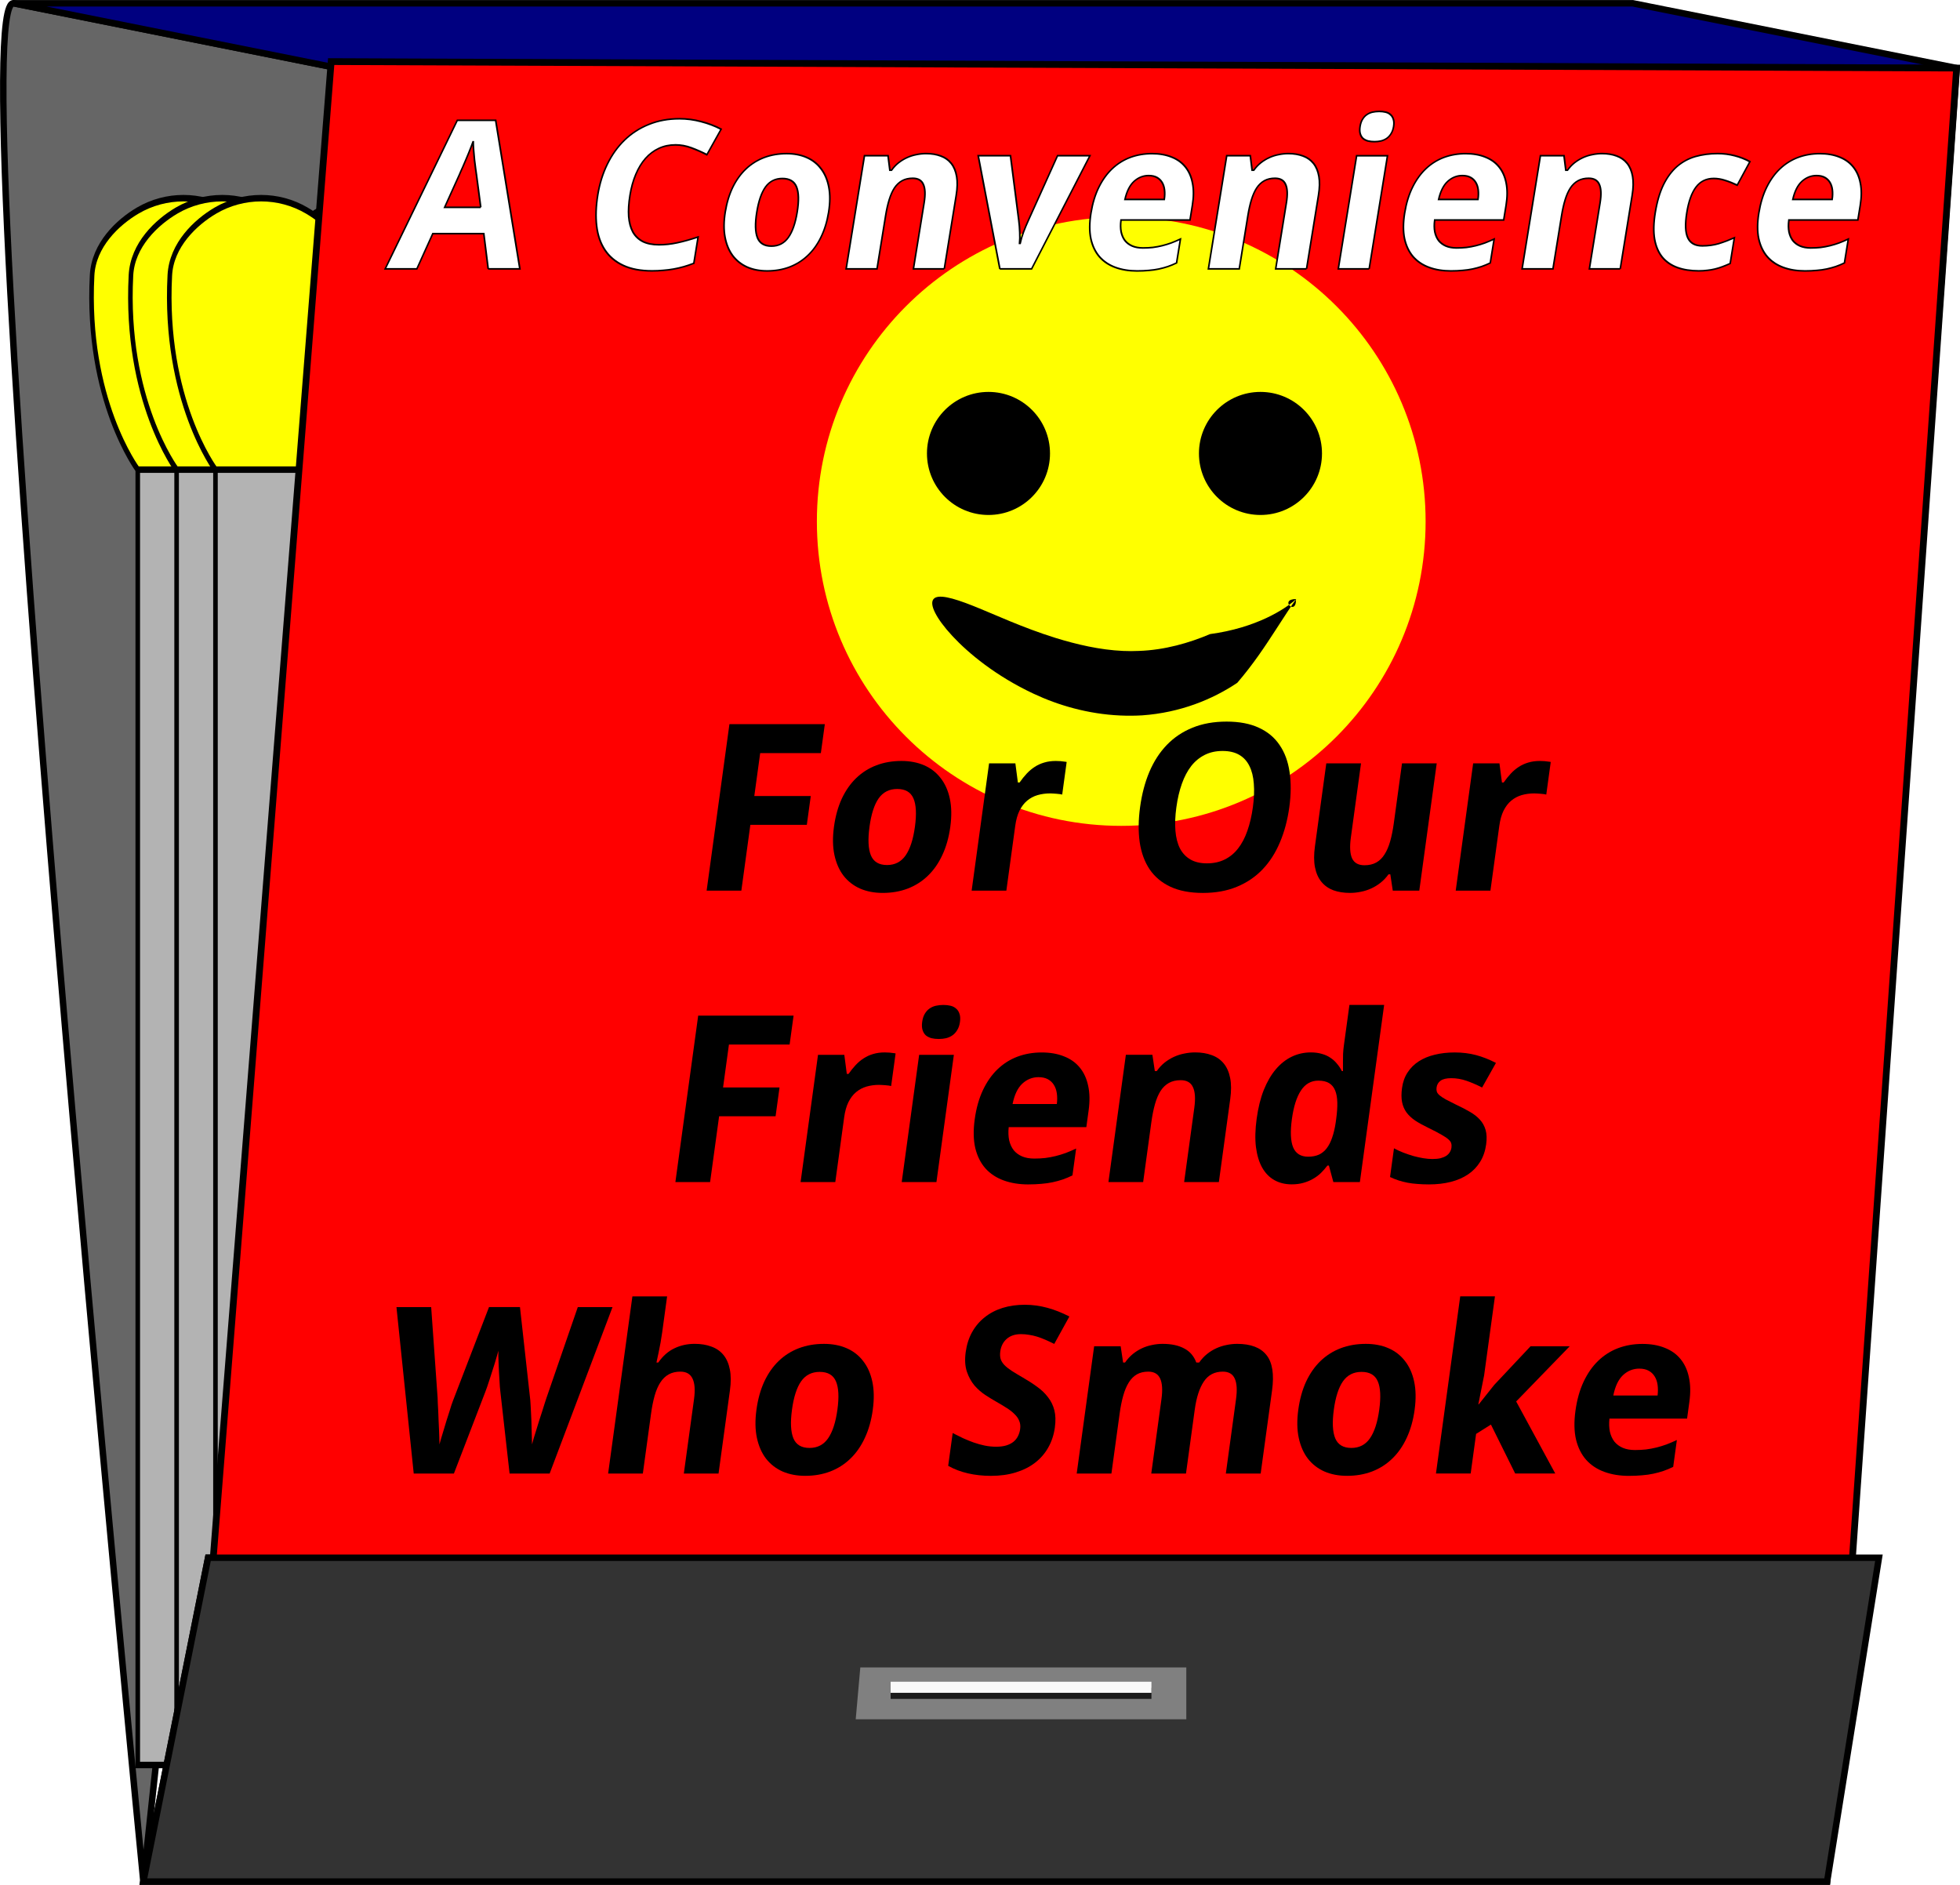 <?xml version="1.0" encoding="UTF-8"?>
<svg version="1.1" viewBox="0 0 302.66 291.01" xmlns="http://www.w3.org/2000/svg">
<defs>
<filter id="b" x="-.053" y="-.48" width="1.107" height="1.96" color-interpolation-filters="sRGB">
<feGaussianBlur stdDeviation="1.6"/>
</filter>
<filter id="a" color-interpolation-filters="sRGB">
<feGaussianBlur stdDeviation="1.007"/>
</filter>
</defs>
<g transform="translate(-297.86 -321.85)">
<path d="m300 322.36 50 10-30 280s-28.677-291.74-20-290z" fill="#666" stroke="#000" stroke-width="1px"/>
<g transform="translate(132,-8)" stroke="#000" stroke-width="1px">
<g transform="translate(28)">
<g transform="matrix(.705 0 0 1 53.182 0)">
<path d="m190 372.36v230h20v-230z" fill="#b3b3b3"/>
<path d="m190 402.36s-11.422-10.741-10-30c0.347-4.701 5.645-8.196 10-10 6.159-2.551 13.841-2.551 20 0 4.355 1.804 9.685 5.296 10 10 1.422 21.259-10 30-10 30z" fill="#ff0"/>
</g>
<g transform="matrix(.705 0 0 1 59.182 0)">
<path d="m190 372.36v230h20v-230z" fill="#b3b3b3"/>
<path d="m190 402.36s-11.422-10.741-10-30c0.347-4.701 5.645-8.196 10-10 6.159-2.551 13.841-2.551 20 0 4.355 1.804 9.685 5.296 10 10 1.422 21.259-10 30-10 30z" fill="#ff0"/>
</g>
<g transform="matrix(.705 0 0 1 65.182 0)">
<path d="m190 372.36v230h20v-230z" fill="#b3b3b3"/>
<path d="m190 402.36s-11.422-10.741-10-30c0.347-4.701 5.645-8.196 10-10 6.159-2.551 13.841-2.551 20 0 4.355 1.804 9.685 5.296 10 10 1.422 21.259-10 30-10 30z" fill="#ff0"/>
</g>
</g>
<g transform="matrix(.705 0 0 1 53.182 0)">
<path d="m190 372.36v230h20v-230z" fill="#b3b3b3"/>
<path d="m190 402.36s-11.422-10.741-10-30c0.347-4.701 5.645-8.196 10-10 6.159-2.551 13.841-2.551 20 0 4.355 1.804 9.685 5.296 10 10 1.422 21.259-10 30-10 30z" fill="#ff0"/>
</g>
<g transform="matrix(.705 0 0 1 59.182 0)">
<path d="m190 372.36v230h20v-230z" fill="#b3b3b3"/>
<path d="m190 402.36s-11.422-10.741-10-30c0.347-4.701 5.645-8.196 10-10 6.159-2.551 13.841-2.551 20 0 4.355 1.804 9.685 5.296 10 10 1.422 21.259-10 30-10 30z" fill="#ff0"/>
</g>
<g transform="matrix(.705 0 0 1 65.182 0)">
<path d="m190 372.36v230h20v-230z" fill="#b3b3b3"/>
<path d="m190 402.36s-11.422-10.741-10-30c0.347-4.701 5.645-8.196 10-10 6.159-2.551 13.841-2.551 20 0 4.355 1.804 9.685 5.296 10 10 1.422 21.259-10 30-10 30z" fill="#ff0"/>
</g>
</g>
<path d="m300 322.36h250l50 10h-250z" fill="#000080" stroke="#000" stroke-width="1px"/>
<path d="m600 332.36-20 280h-260l10-50h250z" fill="none" stroke="#000" stroke-width="1px"/>
<g transform="translate(-12)" stroke="#000" stroke-width="1px">
<g transform="translate(184,-8)">
<g transform="translate(28)">
<g transform="matrix(.705 0 0 1 53.182 0)">
<path d="m190 372.36v230h20v-230z" fill="#b3b3b3"/>
<path d="m190 402.36s-11.422-10.741-10-30c0.347-4.701 5.645-8.196 10-10 6.159-2.551 13.841-2.551 20 0 4.355 1.804 9.685 5.296 10 10 1.422 21.259-10 30-10 30z" fill="#ff0"/>
</g>
<g transform="matrix(.705 0 0 1 59.182 0)">
<path d="m190 372.36v230h20v-230z" fill="#b3b3b3"/>
<path d="m190 402.36s-11.422-10.741-10-30c0.347-4.701 5.645-8.196 10-10 6.159-2.551 13.841-2.551 20 0 4.355 1.804 9.685 5.296 10 10 1.422 21.259-10 30-10 30z" fill="#ff0"/>
</g>
<g transform="matrix(.705 0 0 1 65.182 0)">
<path d="m190 372.36v230h20v-230z" fill="#b3b3b3"/>
<path d="m190 402.36s-11.422-10.741-10-30c0.347-4.701 5.645-8.196 10-10 6.159-2.551 13.841-2.551 20 0 4.355 1.804 9.685 5.296 10 10 1.422 21.259-10 30-10 30z" fill="#ff0"/>
</g>
</g>
<g transform="matrix(.705 0 0 1 53.182 0)">
<path d="m190 372.36v230h20v-230z" fill="#b3b3b3"/>
<path d="m190 402.36s-11.422-10.741-10-30c0.347-4.701 5.645-8.196 10-10 6.159-2.551 13.841-2.551 20 0 4.355 1.804 9.685 5.296 10 10 1.422 21.259-10 30-10 30z" fill="#ff0"/>
</g>
<g transform="matrix(.705 0 0 1 59.182 0)">
<path d="m190 372.36v230h20v-230z" fill="#b3b3b3"/>
<path d="m190 402.36s-11.422-10.741-10-30c0.347-4.701 5.645-8.196 10-10 6.159-2.551 13.841-2.551 20 0 4.355 1.804 9.685 5.296 10 10 1.422 21.259-10 30-10 30z" fill="#ff0"/>
</g>
<g transform="matrix(.705 0 0 1 65.182 0)">
<path d="m190 372.36v230h20v-230z" fill="#b3b3b3"/>
<path d="m190 402.36s-11.422-10.741-10-30c0.347-4.701 5.645-8.196 10-10 6.159-2.551 13.841-2.551 20 0 4.355 1.804 9.685 5.296 10 10 1.422 21.259-10 30-10 30z" fill="#ff0"/>
</g>
</g>
<g transform="translate(240,-8)">
<g transform="translate(28)">
<g transform="matrix(.705 0 0 1 53.182 0)">
<path d="m190 372.36v230h20v-230z" fill="#b3b3b3"/>
<path d="m190 402.36s-11.422-10.741-10-30c0.347-4.701 5.645-8.196 10-10 6.159-2.551 13.841-2.551 20 0 4.355 1.804 9.685 5.296 10 10 1.422 21.259-10 30-10 30z" fill="#ff0"/>
</g>
<g transform="matrix(.705 0 0 1 59.182 0)">
<path d="m190 372.36v230h20v-230z" fill="#b3b3b3"/>
<path d="m190 402.36s-11.422-10.741-10-30c0.347-4.701 5.645-8.196 10-10 6.159-2.551 13.841-2.551 20 0 4.355 1.804 9.685 5.296 10 10 1.422 21.259-10 30-10 30z" fill="#ff0"/>
</g>
<g transform="matrix(.705 0 0 1 65.182 0)">
<path d="m190 372.36v230h20v-230z" fill="#b3b3b3"/>
<path d="m190 402.36s-11.422-10.741-10-30c0.347-4.701 5.645-8.196 10-10 6.159-2.551 13.841-2.551 20 0 4.355 1.804 9.685 5.296 10 10 1.422 21.259-10 30-10 30z" fill="#ff0"/>
</g>
</g>
<g transform="matrix(.705 0 0 1 53.182 0)">
<path d="m190 372.36v230h20v-230z" fill="#b3b3b3"/>
<path d="m190 402.36s-11.422-10.741-10-30c0.347-4.701 5.645-8.196 10-10 6.159-2.551 13.841-2.551 20 0 4.355 1.804 9.685 5.296 10 10 1.422 21.259-10 30-10 30z" fill="#ff0"/>
</g>
<g transform="matrix(.705 0 0 1 59.182 0)">
<path d="m190 372.36v230h20v-230z" fill="#b3b3b3"/>
<path d="m190 402.36s-11.422-10.741-10-30c0.347-4.701 5.645-8.196 10-10 6.159-2.551 13.841-2.551 20 0 4.355 1.804 9.685 5.296 10 10 1.422 21.259-10 30-10 30z" fill="#ff0"/>
</g>
<g transform="matrix(.705 0 0 1 65.182 0)">
<path d="m190 372.36v230h20v-230z" fill="#b3b3b3"/>
<path d="m190 402.36s-11.422-10.741-10-30c0.347-4.701 5.645-8.196 10-10 6.159-2.551 13.841-2.551 20 0 4.355 1.804 9.685 5.296 10 10 1.422 21.259-10 30-10 30z" fill="#ff0"/>
</g>
</g>
<g transform="translate(296,-8)">
<g transform="translate(28)">
<g transform="matrix(.705 0 0 1 53.182 0)">
<path d="m190 372.36v230h20v-230z" fill="#b3b3b3"/>
<path d="m190 402.36s-11.422-10.741-10-30c0.347-4.701 5.645-8.196 10-10 6.159-2.551 13.841-2.551 20 0 4.355 1.804 9.685 5.296 10 10 1.422 21.259-10 30-10 30z" fill="#ff0"/>
</g>
<g transform="matrix(.705 0 0 1 59.182 0)">
<path d="m190 372.36v230h20v-230z" fill="#b3b3b3"/>
<path d="m190 402.36s-11.422-10.741-10-30c0.347-4.701 5.645-8.196 10-10 6.159-2.551 13.841-2.551 20 0 4.355 1.804 9.685 5.296 10 10 1.422 21.259-10 30-10 30z" fill="#ff0"/>
</g>
<g transform="matrix(.705 0 0 1 65.182 0)">
<path d="m190 372.36v230h20v-230z" fill="#b3b3b3"/>
<path d="m190 402.36s-11.422-10.741-10-30c0.347-4.701 5.645-8.196 10-10 6.159-2.551 13.841-2.551 20 0 4.355 1.804 9.685 5.296 10 10 1.422 21.259-10 30-10 30z" fill="#ff0"/>
</g>
</g>
<g transform="matrix(.705 0 0 1 53.182 0)">
<path d="m190 372.36v230h20v-230z" fill="#b3b3b3"/>
<path d="m190 402.36s-11.422-10.741-10-30c0.347-4.701 5.645-8.196 10-10 6.159-2.551 13.841-2.551 20 0 4.355 1.804 9.685 5.296 10 10 1.422 21.259-10 30-10 30z" fill="#ff0"/>
</g>
<g transform="matrix(.705 0 0 1 59.182 0)">
<path d="m190 372.36v230h20v-230z" fill="#b3b3b3"/>
<path d="m190 402.36s-11.422-10.741-10-30c0.347-4.701 5.645-8.196 10-10 6.159-2.551 13.841-2.551 20 0 4.355 1.804 9.685 5.296 10 10 1.422 21.259-10 30-10 30z" fill="#ff0"/>
</g>
<g transform="matrix(.705 0 0 1 65.182 0)">
<path d="m190 372.36v230h20v-230z" fill="#b3b3b3"/>
<path d="m190 402.36s-11.422-10.741-10-30c0.347-4.701 5.645-8.196 10-10 6.159-2.551 13.841-2.551 20 0 4.355 1.804 9.685 5.296 10 10 1.422 21.259-10 30-10 30z" fill="#ff0"/>
</g>
</g>
<g transform="translate(352,-8)">
<g transform="translate(28)">
<g transform="matrix(.705 0 0 1 53.182 0)">
<path d="m190 372.36v230h20v-230z" fill="#b3b3b3"/>
<path d="m190 402.36s-11.422-10.741-10-30c0.347-4.701 5.645-8.196 10-10 6.159-2.551 13.841-2.551 20 0 4.355 1.804 9.685 5.296 10 10 1.422 21.259-10 30-10 30z" fill="#ff0"/>
</g>
<g transform="matrix(.705 0 0 1 59.182 0)">
<path d="m190 372.36v230h20v-230z" fill="#b3b3b3"/>
<path d="m190 402.36s-11.422-10.741-10-30c0.347-4.701 5.645-8.196 10-10 6.159-2.551 13.841-2.551 20 0 4.355 1.804 9.685 5.296 10 10 1.422 21.259-10 30-10 30z" fill="#ff0"/>
</g>
<g transform="matrix(.705 0 0 1 65.182 0)">
<path d="m190 372.36v230h20v-230z" fill="#b3b3b3"/>
<path d="m190 402.36s-11.422-10.741-10-30c0.347-4.701 5.645-8.196 10-10 6.159-2.551 13.841-2.551 20 0 4.355 1.804 9.685 5.296 10 10 1.422 21.259-10 30-10 30z" fill="#ff0"/>
</g>
</g>
<g transform="matrix(.705 0 0 1 53.182 0)">
<path d="m190 372.36v230h20v-230z" fill="#b3b3b3"/>
<path d="m190 402.36s-11.422-10.741-10-30c0.347-4.701 5.645-8.196 10-10 6.159-2.551 13.841-2.551 20 0 4.355 1.804 9.685 5.296 10 10 1.422 21.259-10 30-10 30z" fill="#ff0"/>
</g>
<g transform="matrix(.705 0 0 1 59.182 0)">
<path d="m190 372.36v230h20v-230z" fill="#b3b3b3"/>
<path d="m190 402.36s-11.422-10.741-10-30c0.347-4.701 5.645-8.196 10-10 6.159-2.551 13.841-2.551 20 0 4.355 1.804 9.685 5.296 10 10 1.422 21.259-10 30-10 30z" fill="#ff0"/>
</g>
<g transform="matrix(.705 0 0 1 65.182 0)">
<path d="m190 372.36v230h20v-230z" fill="#b3b3b3"/>
<path d="m190 402.36s-11.422-10.741-10-30c0.347-4.701 5.645-8.196 10-10 6.159-2.551 13.841-2.551 20 0 4.355 1.804 9.685 5.296 10 10 1.422 21.259-10 30-10 30z" fill="#ff0"/>
</g>
</g>
</g>
<path d="m349 331.36 251 1-17 243-253-3z" fill="#f00" stroke="#000" stroke-width="1.044px"/>
<path d="m588 562.36-8 50h-260l10-50z" fill="#333" stroke="#000" stroke-width="1px"/>
<g transform="translate(384,-70)">
<path d="m134 472.36c0 25.957-21.043 47-47 47s-47-21.043-47-47 21.043-47 47-47 47 21.043 47 47z" color="#000000" fill="#ff0"/>
<path d="m58 484.36c0.645-0.822 2.855-0.267 6.134 1.036s7.62 3.361 12.732 4.951c3.257 1.003 6.818 1.845 10.433 2.005 0.82 0.036 1.625 0.036 2.415-2e-3 3.992-0.132 7.781-1.231 11.002-2.599 3.528-0.473 6.425-1.429 8.638-2.456s3.739-2.126 4.624-2.911c0.045 1.302-0.617 1.337-0.978 0.977-0.361-0.361-0.323-1.025 1.022-1.023-0.727 0.975-1.817 2.676-3.29 4.945s-3.337 5.111-5.816 7.992c-1.902 1.277-4.107 2.431-6.572 3.317-2.465 0.885-5.19 1.5-8.082 1.704-1.13 0.068-2.269 0.076-3.41 0.024-5.033-0.227-9.607-1.588-13.386-3.363-2.923-1.368-5.424-2.924-7.512-4.469s-3.763-3.08-5.042-4.457-2.162-2.599-2.651-3.569c-0.488-0.97-0.583-1.69-0.261-2.1z" fill-rule="evenodd"/>
<path transform="translate(-6,72)" d="m82 389.86c0 5.247-4.253 9.5-9.5 9.5s-9.5-4.253-9.5-9.5 4.253-9.5 9.5-9.5 9.5 4.253 9.5 9.5z" color="#000000"/>
<path transform="translate(36,72)" d="m82 389.86c0 5.247-4.253 9.5-9.5 9.5s-9.5-4.253-9.5-9.5 4.253-9.5 9.5-9.5 9.5 4.253 9.5 9.5z" color="#000000"/>
</g>
<g transform="matrix(1 0 -.137 1 0 0)">
<path d="m475.27 459.36h-5.361v-25.699h14.73v4.465h-9.369v6.627h8.719v4.447h-8.719v10.16" style=""/>
<path d="m493.71 449.5c-1e-5 1.957 0.275 3.434 0.826 4.43 0.551 0.984 1.447 1.477 2.689 1.477 1.23 1e-5 2.121-0.498 2.672-1.494 0.551-0.996 0.826-2.467 0.826-4.412-2e-5 -1.957-0.275-3.416-0.826-4.377-0.551-0.973-1.453-1.459-2.707-1.459-1.23 1e-5 -2.121 0.486-2.672 1.459-0.539 0.961-0.809 2.42-0.809 4.377m12.48 0c-1e-5 1.641-0.211 3.094-0.633 4.359-0.41 1.266-1.008 2.332-1.793 3.199-0.773 0.867-1.723 1.529-2.848 1.986-1.113 0.445-2.367 0.668-3.762 0.668-1.301-1e-5 -2.496-0.223-3.586-0.668-1.09-0.457-2.033-1.119-2.83-1.986-0.785-0.867-1.4-1.934-1.846-3.199-0.445-1.266-0.668-2.719-0.668-4.359 0-1.629 0.205-3.076 0.615-4.342 0.422-1.266 1.02-2.326 1.793-3.182 0.785-0.867 1.734-1.523 2.848-1.969 1.113-0.445 2.373-0.668 3.779-0.668 1.301 2e-5 2.496 0.223 3.586 0.668 1.09 0.445 2.027 1.102 2.812 1.969 0.797 0.855 1.418 1.916 1.863 3.182 0.445 1.266 0.668 2.713 0.668 4.342" style=""/>
<path d="m521.08 439.34c0.141 2e-5 0.293 6e-3 0.457 0.018 0.176 2e-5 0.34 0.012 0.492 0.035 0.164 0.012 0.311 0.029 0.439 0.053 0.141 0.012 0.246 0.029 0.316 0.053v5.027c-0.094-0.023-0.223-0.047-0.387-0.07-0.164-0.023-0.34-0.041-0.527-0.053-0.176-0.023-0.352-0.035-0.527-0.035-0.176-0.012-0.322-0.018-0.439-0.018-0.691 2e-5 -1.33 0.088-1.916 0.264-0.574 0.176-1.072 0.463-1.494 0.861-0.41 0.387-0.732 0.902-0.967 1.547-0.223 0.633-0.334 1.412-0.334 2.338v10.002h-5.361v-19.652h4.061l0.791 2.953h0.264c0.281-0.504 0.586-0.961 0.914-1.371 0.328-0.41 0.691-0.756 1.09-1.037 0.41-0.293 0.867-0.516 1.371-0.668 0.516-0.164 1.102-0.246 1.758-0.246" style=""/>
<path d="m558.12 446.48c-3e-5 1.98-0.234 3.785-0.703 5.414-0.457 1.629-1.16 3.023-2.109 4.184-0.949 1.16-2.15 2.057-3.603 2.689-1.441 0.633-3.147 0.949-5.115 0.949-1.969-1e-5 -3.68-0.316-5.133-0.949-1.441-0.633-2.637-1.529-3.586-2.689-0.938-1.16-1.641-2.555-2.109-4.184-0.457-1.641-0.686-3.457-0.686-5.449s0.229-3.797 0.686-5.414c0.469-1.629 1.178-3.018 2.127-4.166 0.949-1.148 2.144-2.033 3.586-2.654 1.453-0.633 3.17-0.949 5.15-0.949 1.969 2e-5 3.674 0.316 5.115 0.949 1.441 0.621 2.631 1.512 3.568 2.672 0.949 1.149 1.652 2.537 2.109 4.166 0.469 1.617 0.703 3.428 0.703 5.432m-17.438 0c-1e-5 1.348 0.117 2.561 0.352 3.639 0.234 1.066 0.592 1.975 1.072 2.725 0.492 0.738 1.107 1.307 1.846 1.705 0.738 0.398 1.617 0.598 2.637 0.598 1.043 1e-5 1.934-0.199 2.672-0.598 0.75-0.398 1.359-0.967 1.828-1.705 0.48-0.75 0.832-1.658 1.055-2.725 0.234-1.078 0.352-2.291 0.352-3.639-2e-5 -1.348-0.117-2.555-0.352-3.621-0.223-1.078-0.574-1.992-1.055-2.742-0.469-0.75-1.072-1.324-1.811-1.723-0.738-0.398-1.623-0.598-2.654-0.598-1.02 2e-5 -1.904 0.199-2.654 0.598-0.75 0.398-1.371 0.973-1.863 1.723-0.48 0.75-0.838 1.664-1.072 2.742-0.234 1.066-0.352 2.273-0.352 3.621" style=""/>
<path d="m575.86 459.36-0.721-2.514h-0.281c-0.293 0.504-0.645 0.938-1.055 1.301-0.398 0.352-0.838 0.645-1.318 0.879-0.48 0.234-0.99 0.404-1.529 0.51-0.539 0.117-1.09 0.176-1.652 0.176-0.961-1e-5 -1.834-0.135-2.619-0.404-0.785-0.281-1.459-0.715-2.022-1.301-0.563-0.586-0.996-1.33-1.301-2.232-0.305-0.902-0.457-1.986-0.457-3.252v-12.814h5.361v11.479c0 1.418 0.211 2.484 0.633 3.199 0.434 0.703 1.119 1.055 2.057 1.055 0.703 0 1.289-0.141 1.758-0.422 0.469-0.281 0.838-0.697 1.107-1.248 0.281-0.551 0.48-1.23 0.598-2.039 0.117-0.809 0.176-1.734 0.176-2.777v-9.246h5.361v19.652h-4.096" style=""/>
<path d="m595.83 439.34c0.141 2e-5 0.293 6e-3 0.457 0.018 0.176 2e-5 0.34 0.012 0.492 0.035 0.164 0.012 0.311 0.029 0.439 0.053 0.141 0.012 0.246 0.029 0.316 0.053v5.027c-0.094-0.023-0.223-0.047-0.387-0.07-0.164-0.023-0.34-0.041-0.527-0.053-0.176-0.023-0.352-0.035-0.527-0.035-0.176-0.012-0.322-0.018-0.439-0.018-0.691 2e-5 -1.33 0.088-1.916 0.264-0.574 0.176-1.072 0.463-1.494 0.861-0.41 0.387-0.732 0.902-0.967 1.547-0.223 0.633-0.334 1.412-0.334 2.338v10.002h-5.361v-19.652h4.061l0.791 2.953h0.264c0.281-0.504 0.586-0.961 0.914-1.371 0.328-0.41 0.691-0.756 1.09-1.037 0.41-0.293 0.867-0.516 1.371-0.668 0.516-0.164 1.102-0.246 1.758-0.246" style=""/>
<path d="m476.61 504.36h-5.361v-25.699h14.73v4.465h-9.369v6.627h8.719v4.447h-8.719v10.16" style=""/>
<path d="m500.83 484.34c0.141 2e-5 0.293 6e-3 0.457 0.018 0.176 2e-5 0.34 0.012 0.492 0.035 0.164 0.012 0.311 0.029 0.439 0.053 0.141 0.012 0.246 0.029 0.316 0.053v5.027c-0.094-0.023-0.223-0.047-0.387-0.07-0.164-0.023-0.34-0.041-0.527-0.053-0.176-0.023-0.352-0.035-0.527-0.035-0.176-0.012-0.322-0.018-0.439-0.018-0.691 2e-5 -1.33 0.088-1.916 0.264-0.574 0.176-1.072 0.463-1.494 0.861-0.41 0.387-0.732 0.902-0.967 1.547-0.223 0.633-0.334 1.412-0.334 2.338v10.002h-5.361v-19.652h4.061l0.791 2.953h0.264c0.281-0.504 0.586-0.961 0.914-1.371 0.328-0.41 0.691-0.756 1.09-1.037 0.41-0.293 0.867-0.516 1.371-0.668 0.516-0.164 1.102-0.246 1.758-0.246" style=""/>
<path d="m505.97 479.63c0-0.504 0.076-0.92 0.229-1.248 0.152-0.34 0.357-0.609 0.615-0.809 0.27-0.211 0.58-0.357 0.932-0.439 0.363-0.082 0.744-0.123 1.143-0.123 0.398 3e-5 0.773 0.041 1.125 0.123 0.352 0.082 0.656 0.229 0.914 0.439 0.27 0.199 0.48 0.469 0.633 0.809 0.164 0.328 0.246 0.744 0.246 1.248-1e-5 0.492-0.082 0.908-0.246 1.248-0.152 0.34-0.363 0.615-0.633 0.826-0.258 0.199-0.563 0.346-0.914 0.439-0.352 0.082-0.727 0.123-1.125 0.123-0.398 2e-5 -0.779-0.041-1.143-0.123-0.352-0.094-0.662-0.24-0.932-0.439-0.258-0.211-0.463-0.486-0.615-0.826-0.152-0.34-0.229-0.756-0.229-1.248m5.59 24.732h-5.361v-19.652h5.361v19.652" style=""/>
<path d="m525.11 488.16c-0.949 2e-5 -1.74 0.334-2.373 1.002-0.621 0.668-0.979 1.717-1.072 3.147h6.838c-0.012-0.598-0.088-1.148-0.229-1.652-0.141-0.504-0.352-0.937-0.633-1.301-0.281-0.375-0.633-0.668-1.055-0.879-0.422-0.211-0.914-0.316-1.477-0.316m0.686 16.559c-1.406-1e-5 -2.701-0.205-3.885-0.615-1.184-0.41-2.203-1.025-3.059-1.846-0.855-0.832-1.523-1.875-2.004-3.129-0.469-1.266-0.703-2.748-0.703-4.447 0-1.723 0.217-3.228 0.65-4.518 0.434-1.289 1.037-2.361 1.811-3.217 0.785-0.867 1.723-1.518 2.812-1.951 1.102-0.434 2.32-0.65 3.656-0.65 1.301 2e-5 2.473 0.199 3.516 0.598 1.055 0.387 1.945 0.961 2.672 1.723 0.738 0.762 1.301 1.699 1.688 2.812 0.398 1.102 0.598 2.367 0.598 3.797v2.602h-11.988c0.023 0.75 0.141 1.43 0.352 2.039 0.223 0.598 0.527 1.107 0.914 1.529 0.398 0.41 0.873 0.727 1.424 0.949 0.562 0.223 1.201 0.334 1.916 0.334 0.598 0 1.16-0.029 1.688-0.088 0.539-0.07 1.06-0.17 1.565-0.299 0.504-0.129 1.002-0.287 1.494-0.475 0.492-0.199 0.996-0.428 1.512-0.686v4.148c-0.469 0.246-0.943 0.457-1.424 0.633-0.469 0.164-0.967 0.305-1.494 0.422-0.527 0.117-1.096 0.199-1.705 0.246-0.609 0.059-1.277 0.088-2.004 0.088" style=""/>
<path d="m555.17 504.36h-5.361v-11.479c-1e-5 -1.418-0.217-2.478-0.65-3.182-0.422-0.715-1.102-1.072-2.039-1.072-0.703 2e-5 -1.289 0.141-1.758 0.422-0.469 0.281-0.844 0.697-1.125 1.248-0.27 0.551-0.463 1.23-0.58 2.039-0.117 0.809-0.176 1.734-0.176 2.777v9.246h-5.361v-19.652h4.096l0.721 2.514h0.299c0.281-0.504 0.621-0.937 1.02-1.301 0.41-0.363 0.855-0.662 1.336-0.896 0.48-0.234 0.99-0.404 1.529-0.51 0.539-0.117 1.09-0.176 1.652-0.176 0.961 2e-5 1.834 0.141 2.619 0.422 0.785 0.27 1.459 0.697 2.022 1.283 0.562 0.586 0.996 1.336 1.301 2.25 0.305 0.902 0.457 1.986 0.457 3.252v12.814" style=""/>
<path d="m566.47 504.71c-1.008-1e-5 -1.928-0.217-2.76-0.65-0.832-0.434-1.547-1.072-2.144-1.916-0.598-0.855-1.066-1.916-1.406-3.182-0.328-1.266-0.492-2.731-0.492-4.394 0-1.688 0.164-3.164 0.492-4.43 0.34-1.277 0.814-2.344 1.424-3.199 0.621-0.867 1.359-1.518 2.215-1.951 0.855-0.434 1.799-0.65 2.83-0.65 0.633 2e-5 1.213 0.076 1.74 0.229 0.527 0.141 1.002 0.346 1.424 0.615 0.422 0.258 0.797 0.563 1.125 0.914 0.34 0.34 0.639 0.715 0.896 1.125h0.176c-0.07-0.457-0.135-0.92-0.193-1.389-0.059-0.398-0.111-0.82-0.158-1.266-0.035-0.457-0.053-0.879-0.053-1.266v-6.293h5.361v27.352h-4.096l-1.037-2.549h-0.229c-0.246 0.398-0.527 0.779-0.844 1.143-0.316 0.352-0.686 0.656-1.107 0.914-0.41 0.258-0.879 0.463-1.406 0.615-0.516 0.152-1.102 0.229-1.758 0.229m1.951-4.271c0.633 0 1.172-0.105 1.617-0.316 0.445-0.223 0.803-0.551 1.072-0.984 0.281-0.445 0.486-0.996 0.615-1.652 0.141-0.656 0.217-1.424 0.229-2.303v-0.58c-1e-5 -0.949-0.059-1.793-0.176-2.531-0.117-0.738-0.311-1.353-0.58-1.846-0.27-0.504-0.633-0.885-1.09-1.143-0.457-0.258-1.031-0.387-1.723-0.387-1.125 2e-5 -1.951 0.51-2.478 1.529-0.527 1.008-0.791 2.478-0.791 4.412-1e-5 1.934 0.264 3.387 0.791 4.359 0.539 0.961 1.377 1.441 2.514 1.441" style=""/>
<path d="m595.65 498.53c-1e-5 1.031-0.188 1.934-0.562 2.707-0.375 0.773-0.908 1.418-1.6 1.934-0.691 0.516-1.529 0.902-2.514 1.16-0.984 0.258-2.086 0.387-3.305 0.387-0.645-1e-5 -1.242-0.023-1.793-0.07-0.551-0.035-1.072-0.1-1.565-0.193-0.492-0.094-0.967-0.211-1.424-0.352-0.457-0.141-0.92-0.316-1.389-0.527v-4.43c0.492 0.246 1.008 0.469 1.547 0.668 0.551 0.199 1.096 0.375 1.635 0.527 0.539 0.141 1.06 0.252 1.565 0.334 0.516 0.082 0.99 0.123 1.424 0.123 0.48 1e-5 0.891-0.041 1.23-0.123 0.34-0.094 0.615-0.217 0.826-0.369 0.223-0.164 0.381-0.352 0.475-0.562 0.105-0.223 0.158-0.457 0.158-0.703-1e-5 -0.246-0.041-0.463-0.123-0.65-0.07-0.199-0.24-0.404-0.51-0.615-0.27-0.223-0.668-0.469-1.195-0.738-0.516-0.281-1.213-0.621-2.092-1.02-0.855-0.387-1.6-0.768-2.232-1.143-0.621-0.387-1.137-0.814-1.547-1.283-0.398-0.469-0.697-1.002-0.896-1.6-0.199-0.609-0.299-1.33-0.299-2.162-1e-5 -0.914 0.176-1.711 0.527-2.391 0.352-0.691 0.85-1.266 1.494-1.723 0.645-0.457 1.418-0.797 2.32-1.02 0.914-0.234 1.928-0.352 3.041-0.352 1.172 2e-5 2.285 0.135 3.34 0.404 1.055 0.27 2.139 0.674 3.252 1.213l-1.617 3.797c-0.891-0.422-1.74-0.768-2.549-1.037-0.809-0.27-1.617-0.404-2.426-0.404-0.727 2e-5 -1.254 0.129-1.582 0.387-0.316 0.258-0.475 0.609-0.475 1.055-1e-5 0.234 0.041 0.445 0.123 0.633 0.082 0.176 0.246 0.363 0.492 0.562 0.246 0.188 0.592 0.398 1.037 0.633 0.445 0.223 1.025 0.498 1.74 0.826 0.832 0.363 1.582 0.727 2.25 1.09 0.668 0.352 1.242 0.756 1.723 1.213 0.48 0.457 0.85 0.99 1.107 1.6 0.258 0.609 0.387 1.348 0.387 2.215" style=""/>
<path d="m458 549.36h-6.188l-3.164-12.674c-0.047-0.176-0.105-0.422-0.176-0.738-0.059-0.316-0.129-0.674-0.211-1.072-0.082-0.398-0.164-0.814-0.246-1.248-0.082-0.434-0.158-0.855-0.229-1.266-0.07-0.41-0.135-0.785-0.193-1.125-0.047-0.352-0.082-0.633-0.105-0.844-0.024 0.211-0.065 0.492-0.123 0.844-0.047 0.34-0.105 0.715-0.176 1.125-0.07 0.398-0.146 0.814-0.229 1.248-0.07 0.434-0.146 0.85-0.229 1.248-0.07 0.398-0.141 0.762-0.211 1.09-0.07 0.328-0.129 0.586-0.176 0.773l-3.129 12.639h-6.205l-6.188-25.699h5.361l2.918 14.027c0.035 0.188 0.082 0.463 0.141 0.826 0.07 0.352 0.146 0.75 0.229 1.195 0.082 0.445 0.164 0.914 0.246 1.406 0.094 0.492 0.182 0.973 0.264 1.441 0.082 0.469 0.158 0.908 0.229 1.318 0.07 0.398 0.123 0.727 0.158 0.984 0.035-0.258 0.082-0.586 0.141-0.984 0.07-0.398 0.141-0.82 0.211-1.266 0.07-0.457 0.146-0.926 0.229-1.406 0.094-0.48 0.176-0.926 0.246-1.336 0.07-0.422 0.135-0.791 0.193-1.107 0.07-0.328 0.123-0.562 0.158-0.703l3.568-14.396h4.781l3.568 14.396c0.035 0.141 0.082 0.375 0.141 0.703 0.07 0.316 0.141 0.686 0.211 1.107 0.082 0.41 0.164 0.855 0.246 1.336 0.082 0.48 0.158 0.949 0.229 1.406 0.082 0.445 0.152 0.867 0.211 1.266 0.07 0.398 0.123 0.727 0.158 0.984 0.035-0.258 0.082-0.586 0.141-0.984 0.07-0.41 0.146-0.85 0.229-1.318 0.082-0.469 0.164-0.949 0.246-1.441 0.094-0.492 0.182-0.961 0.264-1.406 0.082-0.445 0.152-0.844 0.211-1.195 0.07-0.363 0.123-0.639 0.158-0.826l2.918-14.027h5.361l-6.188 25.699" style=""/>
<path d="m484.08 549.36h-5.361v-11.479c-2e-5 -1.418-0.223-2.478-0.668-3.182-0.434-0.715-1.107-1.072-2.022-1.072-0.691 2e-5 -1.272 0.141-1.74 0.422-0.469 0.281-0.844 0.697-1.125 1.248-0.281 0.551-0.48 1.23-0.598 2.039-0.117 0.809-0.176 1.734-0.176 2.777v9.246h-5.361v-27.352h5.361v5.572c-1e-5 0.492-0.012 1.014-0.035 1.564-0.023 0.539-0.053 1.037-0.088 1.494-0.047 0.539-0.088 1.066-0.123 1.582h0.281c0.574-1.02 1.307-1.752 2.197-2.197 0.891-0.457 1.898-0.686 3.023-0.686 0.973 2e-5 1.852 0.141 2.637 0.422 0.797 0.27 1.476 0.697 2.039 1.283 0.562 0.586 0.996 1.336 1.301 2.25 0.305 0.902 0.457 1.986 0.457 3.252v12.814" style=""/>
<path d="m494.07 539.5c-1e-5 1.957 0.275 3.434 0.826 4.43 0.551 0.984 1.447 1.477 2.689 1.477 1.23 1e-5 2.121-0.498 2.672-1.494 0.551-0.996 0.826-2.467 0.826-4.412-1e-5 -1.957-0.275-3.416-0.826-4.377-0.551-0.973-1.453-1.459-2.707-1.459-1.23 1e-5 -2.121 0.486-2.672 1.459-0.539 0.961-0.809 2.42-0.809 4.377m12.48 0c-2e-5 1.641-0.211 3.094-0.633 4.359-0.41 1.266-1.008 2.332-1.793 3.199-0.773 0.867-1.723 1.529-2.848 1.986-1.113 0.445-2.367 0.668-3.762 0.668-1.301-1e-5 -2.496-0.223-3.586-0.668-1.09-0.457-2.033-1.119-2.83-1.986-0.785-0.867-1.4-1.934-1.846-3.199-0.445-1.266-0.668-2.719-0.668-4.359 0-1.629 0.205-3.076 0.615-4.342 0.422-1.266 1.02-2.326 1.793-3.182 0.785-0.867 1.734-1.523 2.848-1.969 1.113-0.445 2.373-0.668 3.779-0.668 1.301 2e-5 2.496 0.223 3.586 0.668 1.09 0.445 2.027 1.102 2.812 1.969 0.797 0.855 1.418 1.916 1.863 3.182 0.445 1.266 0.668 2.713 0.668 4.342" style=""/>
<path d="m535.04 542.23c-2e-5 1.148-0.199 2.186-0.598 3.111-0.387 0.914-0.961 1.699-1.723 2.356-0.75 0.645-1.676 1.143-2.777 1.494-1.09 0.352-2.344 0.527-3.762 0.527-1.242-1e-5 -2.443-0.129-3.603-0.387-1.148-0.258-2.215-0.645-3.199-1.16v-5.062c0.562 0.27 1.131 0.533 1.705 0.791 0.574 0.246 1.154 0.469 1.74 0.668 0.598 0.199 1.189 0.357 1.775 0.475 0.598 0.117 1.189 0.176 1.775 0.176 0.598 0 1.107-0.064 1.529-0.193 0.434-0.141 0.779-0.328 1.037-0.562 0.27-0.246 0.463-0.533 0.58-0.861 0.129-0.34 0.193-0.709 0.193-1.107-2e-5 -0.48-0.105-0.902-0.316-1.266-0.199-0.375-0.486-0.721-0.861-1.037-0.363-0.328-0.809-0.645-1.336-0.949-0.516-0.305-1.096-0.627-1.74-0.967-0.539-0.281-1.143-0.621-1.811-1.02-0.668-0.398-1.301-0.891-1.898-1.477-0.586-0.598-1.078-1.312-1.477-2.144-0.398-0.844-0.598-1.851-0.598-3.023-1e-5 -1.148 0.187-2.174 0.562-3.076 0.387-0.914 0.932-1.682 1.635-2.303 0.703-0.633 1.553-1.113 2.549-1.441 1.008-0.328 2.133-0.492 3.375-0.492 0.621 3e-5 1.225 0.041 1.811 0.123 0.598 0.082 1.184 0.199 1.758 0.352 0.586 0.152 1.172 0.34 1.758 0.562 0.586 0.223 1.189 0.48 1.811 0.773l-1.758 4.236c-0.527-0.246-1.02-0.463-1.477-0.65-0.457-0.187-0.902-0.346-1.336-0.475-0.434-0.129-0.861-0.223-1.283-0.281-0.41-0.07-0.826-0.105-1.248-0.105-0.914 2e-5 -1.617 0.246-2.109 0.738-0.48 0.48-0.721 1.125-0.721 1.934-1e-5 0.434 0.07 0.82 0.211 1.16 0.152 0.328 0.387 0.639 0.703 0.932 0.328 0.293 0.744 0.592 1.248 0.896 0.516 0.305 1.137 0.65 1.863 1.037 0.879 0.469 1.688 0.949 2.426 1.441 0.738 0.48 1.371 1.02 1.898 1.617 0.539 0.586 0.955 1.254 1.248 2.004 0.293 0.75 0.439 1.629 0.439 2.637" style=""/>
<path d="m556.26 549.36h-5.361v-11.479c-2e-5 -1.418-0.211-2.478-0.633-3.182-0.422-0.715-1.084-1.072-1.986-1.072-0.68 2e-5 -1.248 0.141-1.705 0.422-0.445 0.281-0.803 0.697-1.072 1.248-0.27 0.551-0.463 1.23-0.58 2.039-0.117 0.809-0.176 1.734-0.176 2.777v9.246h-5.361v-19.652h4.096l0.721 2.514h0.299c0.281-0.504 0.615-0.937 1.002-1.301 0.398-0.363 0.832-0.662 1.301-0.896 0.469-0.234 0.967-0.404 1.494-0.51 0.527-0.117 1.06-0.176 1.6-0.176 1.348 2e-5 2.49 0.234 3.428 0.703 0.949 0.457 1.676 1.184 2.18 2.18h0.439c0.281-0.504 0.621-0.937 1.02-1.301 0.398-0.363 0.838-0.662 1.318-0.896 0.48-0.234 0.984-0.404 1.512-0.51 0.539-0.117 1.078-0.176 1.617-0.176 2.109 2e-5 3.697 0.574 4.764 1.723 1.078 1.137 1.617 2.965 1.617 5.484v12.814h-5.379v-11.479c-3e-5 -1.418-0.211-2.478-0.633-3.182-0.422-0.715-1.084-1.072-1.986-1.072-1.277 2e-5 -2.186 0.51-2.725 1.529-0.539 1.008-0.809 2.455-0.809 4.342v9.861" style=""/>
<path d="m577.74 539.5c0 1.957 0.275 3.434 0.826 4.43 0.551 0.984 1.447 1.477 2.689 1.477 1.23 1e-5 2.121-0.498 2.672-1.494 0.551-0.996 0.826-2.467 0.826-4.412-2e-5 -1.957-0.275-3.416-0.826-4.377-0.551-0.973-1.453-1.459-2.707-1.459-1.23 1e-5 -2.121 0.486-2.672 1.459-0.539 0.961-0.809 2.42-0.809 4.377m12.48 0c-2e-5 1.641-0.211 3.094-0.633 4.359-0.41 1.266-1.008 2.332-1.793 3.199-0.773 0.867-1.723 1.529-2.848 1.986-1.113 0.445-2.367 0.668-3.762 0.668-1.301-1e-5 -2.496-0.223-3.586-0.668-1.09-0.457-2.033-1.119-2.83-1.986-0.785-0.867-1.4-1.934-1.846-3.199-0.445-1.266-0.668-2.719-0.668-4.359 0-1.629 0.205-3.076 0.615-4.342 0.422-1.266 1.02-2.326 1.793-3.182 0.785-0.867 1.734-1.523 2.848-1.969 1.113-0.445 2.373-0.668 3.779-0.668 1.301 2e-5 2.496 0.223 3.586 0.668 1.09 0.445 2.027 1.102 2.812 1.969 0.797 0.855 1.418 1.916 1.863 3.182s0.668 2.713 0.668 4.342" style=""/>
<path d="m600.01 538.67 1.969-2.988 4.799-5.977h6.047l-7.102 8.525 7.559 11.127h-6.188l-4.781-7.559-2.092 1.441v6.117h-5.361v-27.352h5.361v12.199l-0.281 4.465h0.07" style=""/>
<path d="m624.04 533.16c-0.949 2e-5 -1.74 0.334-2.373 1.002-0.621 0.668-0.979 1.717-1.072 3.147h6.838c-0.012-0.598-0.088-1.148-0.229-1.652-0.141-0.504-0.352-0.937-0.633-1.301-0.281-0.375-0.633-0.668-1.055-0.879-0.422-0.211-0.914-0.316-1.477-0.316m0.686 16.559c-1.406-1e-5 -2.701-0.205-3.885-0.615-1.184-0.41-2.203-1.025-3.059-1.846-0.855-0.832-1.523-1.875-2.004-3.129-0.469-1.266-0.703-2.748-0.703-4.447 0-1.723 0.217-3.228 0.65-4.518 0.434-1.289 1.037-2.361 1.811-3.217 0.785-0.867 1.723-1.518 2.812-1.951 1.102-0.434 2.32-0.65 3.656-0.65 1.301 2e-5 2.473 0.199 3.516 0.598 1.055 0.387 1.945 0.961 2.672 1.723 0.738 0.762 1.301 1.699 1.688 2.812 0.398 1.102 0.598 2.367 0.598 3.797v2.602h-11.988c0.023 0.75 0.141 1.43 0.352 2.039 0.223 0.598 0.527 1.107 0.914 1.529 0.398 0.41 0.873 0.727 1.424 0.949 0.562 0.223 1.201 0.334 1.916 0.334 0.598 0 1.16-0.029 1.688-0.088 0.539-0.07 1.06-0.17 1.565-0.299 0.504-0.129 1.002-0.287 1.494-0.475 0.492-0.199 0.996-0.428 1.512-0.686v4.148c-0.469 0.246-0.943 0.457-1.424 0.633-0.469 0.164-0.967 0.305-1.494 0.422-0.527 0.117-1.096 0.199-1.705 0.246-0.609 0.059-1.277 0.088-2.004 0.088" style=""/>
</g>
<g transform="matrix(1 0 -.162 1 0 0)" fill="#fff" stroke="#000" stroke-width=".25">
<path d="m432.11 363.36-1.562-5.438h-7.875l-1.578 5.438h-4.891l7.422-22.938h5.922l7.453 22.938h-4.891m-2.688-9.5-1.469-5c-0.062-0.187-0.156-0.495-0.281-0.922-0.125-0.427-0.26-0.896-0.406-1.406-0.135-0.521-0.266-1.042-0.391-1.562-0.125-0.521-0.214-0.964-0.266-1.328-0.042 0.229-0.099 0.5-0.172 0.812-0.062 0.313-0.141 0.646-0.234 1-0.083 0.344-0.172 0.693-0.266 1.047-0.094 0.354-0.182 0.688-0.266 1-0.083 0.313-0.161 0.589-0.234 0.828-0.062 0.24-0.109 0.417-0.141 0.531l-1.453 5h5.578" style=""/>
<path d="m457.9 344.22c-0.927 2e-5 -1.75 0.182-2.469 0.547-0.708 0.354-1.307 0.87-1.797 1.547-0.479 0.667-0.844 1.484-1.094 2.453-0.25 0.958-0.375 2.037-0.375 3.234-1e-5 1.219 0.109 2.302 0.328 3.25 0.229 0.948 0.573 1.75 1.031 2.406 0.469 0.646 1.062 1.141 1.781 1.484 0.729 0.333 1.594 0.5 2.594 0.5 0.927 1e-5 1.854-0.104 2.781-0.312 0.937-0.208 1.953-0.505 3.047-0.891v4.062c-0.5 0.208-0.995 0.385-1.484 0.531-0.49 0.146-0.99 0.266-1.5 0.359-0.51 0.094-1.036 0.161-1.578 0.203-0.531 0.052-1.104 0.078-1.719 0.078-1.76 0-3.287-0.281-4.578-0.844-1.292-0.562-2.359-1.354-3.203-2.375-0.844-1.021-1.469-2.25-1.875-3.688-0.406-1.438-0.609-3.036-0.609-4.797 0-1.729 0.234-3.312 0.703-4.75 0.469-1.448 1.156-2.693 2.062-3.734 0.906-1.042 2.026-1.849 3.359-2.422 1.333-0.583 2.865-0.875 4.594-0.875 1.135 2e-5 2.271 0.146 3.406 0.438 1.146 0.281 2.24 0.672 3.281 1.172l-1.562 3.938c-0.854-0.406-1.714-0.76-2.578-1.062-0.865-0.302-1.714-0.453-2.547-0.453" style=""/>
<path d="m472.17 354.6c-1e-5 1.74 0.245 3.052 0.734 3.938 0.49 0.875 1.286 1.312 2.391 1.312 1.094 0 1.885-0.443 2.375-1.328 0.49-0.885 0.734-2.193 0.734-3.922-1e-5 -1.74-0.245-3.036-0.734-3.891-0.49-0.865-1.292-1.297-2.406-1.297-1.094 1e-5 -1.885 0.432-2.375 1.297-0.479 0.854-0.719 2.151-0.719 3.891m11.094 0c-2e-5 1.458-0.188 2.75-0.562 3.875-0.365 1.125-0.896 2.073-1.594 2.844-0.688 0.771-1.531 1.359-2.531 1.766-0.99 0.396-2.104 0.594-3.344 0.594-1.156 0-2.219-0.198-3.188-0.594-0.969-0.406-1.807-0.995-2.516-1.766-0.698-0.771-1.245-1.719-1.641-2.844-0.396-1.125-0.594-2.417-0.594-3.875-1e-5 -1.448 0.182-2.734 0.547-3.859 0.375-1.125 0.906-2.068 1.594-2.828 0.698-0.771 1.542-1.354 2.531-1.75 0.99-0.396 2.109-0.594 3.359-0.594 1.156 2e-5 2.219 0.198 3.188 0.594 0.969 0.396 1.802 0.979 2.5 1.75 0.708 0.76 1.26 1.703 1.656 2.828 0.396 1.125 0.594 2.412 0.594 3.859" style=""/>
<path d="m502.54 363.36h-4.766v-10.203c-1e-5 -1.26-0.193-2.203-0.578-2.828-0.375-0.635-0.979-0.953-1.812-0.953-0.625 1e-5 -1.146 0.125-1.562 0.375-0.417 0.25-0.75 0.62-1 1.109-0.24 0.49-0.411 1.094-0.516 1.812-0.104 0.719-0.156 1.542-0.156 2.469v8.219h-4.766v-17.469h3.641l0.641 2.234h0.266c0.25-0.448 0.552-0.833 0.906-1.156 0.365-0.323 0.76-0.589 1.188-0.797 0.427-0.208 0.88-0.359 1.359-0.453 0.479-0.104 0.969-0.156 1.469-0.156 0.854 2e-5 1.63 0.125 2.328 0.375 0.698 0.24 1.297 0.62 1.797 1.141 0.5 0.521 0.885 1.188 1.156 2 0.271 0.802 0.406 1.766 0.406 2.891v11.391" style=""/>
<path d="m511.12 363.36-6.172-17.469h4.984l2.891 9.953c0.177 0.594 0.328 1.214 0.453 1.859 0.135 0.635 0.219 1.208 0.25 1.719h0.094c0.031-0.552 0.109-1.135 0.234-1.75 0.135-0.625 0.292-1.234 0.469-1.828l2.875-9.953h5l-6.172 17.469h-4.906" style=""/>
<path d="m531.76 348.96c-0.844 2e-5 -1.547 0.297-2.109 0.891-0.552 0.594-0.87 1.526-0.953 2.797h6.078c-0.01-0.531-0.078-1.021-0.203-1.469-0.125-0.448-0.313-0.833-0.562-1.156-0.25-0.333-0.563-0.594-0.938-0.781-0.375-0.187-0.813-0.281-1.312-0.281m0.609 14.719c-1.25 0-2.401-0.182-3.453-0.547-1.052-0.365-1.958-0.911-2.719-1.641-0.76-0.74-1.354-1.667-1.781-2.781-0.417-1.125-0.625-2.443-0.625-3.953-1e-5 -1.531 0.193-2.87 0.578-4.016 0.385-1.146 0.922-2.099 1.609-2.859 0.698-0.771 1.531-1.349 2.5-1.734 0.979-0.385 2.062-0.578 3.25-0.578 1.156 2e-5 2.198 0.177 3.125 0.531 0.937 0.344 1.729 0.854 2.375 1.531 0.656 0.677 1.156 1.51 1.5 2.5 0.354 0.979 0.531 2.104 0.531 3.375v2.312h-10.656c0.021 0.667 0.125 1.271 0.312 1.812 0.198 0.531 0.469 0.984 0.812 1.359 0.354 0.365 0.776 0.646 1.266 0.844 0.5 0.198 1.068 0.297 1.703 0.297 0.531 0 1.031-0.026 1.5-0.078 0.479-0.062 0.943-0.151 1.391-0.266 0.448-0.115 0.891-0.255 1.328-0.422 0.437-0.177 0.885-0.38 1.344-0.609v3.688c-0.417 0.219-0.839 0.406-1.266 0.562-0.417 0.146-0.859 0.271-1.328 0.375-0.469 0.104-0.974 0.177-1.516 0.219-0.542 0.052-1.135 0.078-1.781 0.078" style=""/>
<path d="m558.48 363.36h-4.766v-10.203c-1e-5 -1.26-0.193-2.203-0.578-2.828-0.375-0.635-0.979-0.953-1.812-0.953-0.625 1e-5 -1.146 0.125-1.562 0.375-0.417 0.25-0.75 0.62-1 1.109-0.24 0.49-0.411 1.094-0.516 1.812-0.104 0.719-0.156 1.542-0.156 2.469v8.219h-4.766v-17.469h3.641l0.641 2.234h0.266c0.25-0.448 0.552-0.833 0.906-1.156 0.365-0.323 0.76-0.589 1.188-0.797 0.427-0.208 0.88-0.359 1.359-0.453 0.479-0.104 0.969-0.156 1.469-0.156 0.854 2e-5 1.63 0.125 2.328 0.375 0.698 0.24 1.297 0.62 1.797 1.141 0.5 0.521 0.885 1.188 1.156 2 0.271 0.802 0.406 1.766 0.406 2.891v11.391" style=""/>
<path d="m563.18 341.38c0-0.448 0.068-0.818 0.203-1.109 0.135-0.302 0.318-0.542 0.547-0.719 0.24-0.187 0.516-0.318 0.828-0.391 0.323-0.073 0.661-0.109 1.016-0.109 0.354 3e-5 0.688 0.036 1 0.109 0.312 0.073 0.583 0.203 0.812 0.391 0.24 0.177 0.427 0.417 0.562 0.719 0.146 0.292 0.219 0.661 0.219 1.109-1e-5 0.438-0.073 0.807-0.219 1.109-0.135 0.302-0.323 0.547-0.562 0.734-0.229 0.177-0.5 0.307-0.812 0.391-0.312 0.073-0.646 0.109-1 0.109-0.354 2e-5 -0.693-0.036-1.016-0.109-0.313-0.083-0.589-0.214-0.828-0.391-0.229-0.187-0.411-0.432-0.547-0.734-0.135-0.302-0.203-0.672-0.203-1.109m4.969 21.984h-4.766v-17.469h4.766v17.469" style=""/>
<path d="m580.2 348.96c-0.844 2e-5 -1.547 0.297-2.109 0.891-0.552 0.594-0.87 1.526-0.953 2.797h6.078c-0.01-0.531-0.078-1.021-0.203-1.469-0.125-0.448-0.313-0.833-0.562-1.156-0.25-0.333-0.563-0.594-0.938-0.781-0.375-0.187-0.813-0.281-1.312-0.281m0.609 14.719c-1.25 0-2.401-0.182-3.453-0.547-1.052-0.365-1.958-0.911-2.719-1.641-0.76-0.74-1.354-1.667-1.781-2.781-0.417-1.125-0.625-2.443-0.625-3.953-1e-5 -1.531 0.193-2.87 0.578-4.016 0.385-1.146 0.922-2.099 1.609-2.859 0.698-0.771 1.531-1.349 2.5-1.734 0.979-0.385 2.062-0.578 3.25-0.578 1.156 2e-5 2.198 0.177 3.125 0.531 0.937 0.344 1.729 0.854 2.375 1.531 0.656 0.677 1.156 1.51 1.5 2.5 0.354 0.979 0.531 2.104 0.531 3.375v2.312h-10.656c0.021 0.667 0.125 1.271 0.312 1.812 0.198 0.531 0.469 0.984 0.812 1.359 0.354 0.365 0.776 0.646 1.266 0.844 0.5 0.198 1.068 0.297 1.703 0.297 0.531 0 1.031-0.026 1.5-0.078 0.479-0.062 0.943-0.151 1.391-0.266 0.448-0.115 0.891-0.255 1.328-0.422 0.437-0.177 0.885-0.38 1.344-0.609v3.688c-0.417 0.219-0.839 0.406-1.266 0.562-0.417 0.146-0.859 0.271-1.328 0.375-0.469 0.104-0.974 0.177-1.516 0.219-0.542 0.052-1.135 0.078-1.781 0.078" style=""/>
<path d="m606.92 363.36h-4.766v-10.203c-1e-5 -1.26-0.193-2.203-0.578-2.828-0.375-0.635-0.979-0.953-1.812-0.953-0.625 1e-5 -1.146 0.125-1.562 0.375-0.417 0.25-0.75 0.62-1 1.109-0.24 0.49-0.411 1.094-0.516 1.812-0.104 0.719-0.156 1.542-0.156 2.469v8.219h-4.766v-17.469h3.641l0.641 2.234h0.266c0.25-0.448 0.552-0.833 0.906-1.156 0.365-0.323 0.76-0.589 1.188-0.797 0.427-0.208 0.88-0.359 1.359-0.453 0.479-0.104 0.969-0.156 1.469-0.156 0.854 2e-5 1.63 0.125 2.328 0.375 0.698 0.24 1.297 0.62 1.797 1.141 0.5 0.521 0.885 1.188 1.156 2 0.271 0.802 0.406 1.766 0.406 2.891v11.391" style=""/>
<path d="m619.09 363.67c-1.25 0-2.38-0.172-3.391-0.516-1-0.344-1.859-0.875-2.578-1.594-0.708-0.729-1.255-1.656-1.641-2.781-0.375-1.135-0.563-2.49-0.562-4.062-1e-5 -1.74 0.193-3.193 0.578-4.359 0.396-1.177 0.948-2.12 1.656-2.828 0.719-0.708 1.578-1.214 2.578-1.516 1.01-0.302 2.13-0.453 3.359-0.453 0.896 2e-5 1.786 0.109 2.672 0.328 0.885 0.219 1.719 0.526 2.5 0.922l-1.375 3.625c-0.688-0.302-1.349-0.547-1.984-0.734-0.635-0.198-1.24-0.297-1.812-0.297-1.156 1e-5 -1.995 0.443-2.516 1.328-0.521 0.875-0.781 2.193-0.781 3.953-1e-5 1.75 0.26 3.042 0.781 3.875 0.521 0.833 1.339 1.25 2.453 1.25 0.906 0 1.729-0.115 2.469-0.344 0.74-0.24 1.495-0.542 2.266-0.906v3.969c-0.385 0.188-0.76 0.354-1.125 0.5-0.365 0.146-0.734 0.266-1.109 0.359-0.365 0.094-0.75 0.161-1.156 0.203-0.396 0.052-0.823 0.078-1.281 0.078" style=""/>
<path d="m634.89 348.96c-0.844 2e-5 -1.547 0.297-2.109 0.891-0.552 0.594-0.87 1.526-0.953 2.797h6.078c-0.01-0.531-0.078-1.021-0.203-1.469-0.125-0.448-0.313-0.833-0.562-1.156-0.25-0.333-0.563-0.594-0.938-0.781-0.375-0.187-0.813-0.281-1.312-0.281m0.609 14.719c-1.25 0-2.401-0.182-3.453-0.547-1.052-0.365-1.958-0.911-2.719-1.641-0.76-0.74-1.354-1.667-1.781-2.781-0.417-1.125-0.625-2.443-0.625-3.953-1e-5 -1.531 0.193-2.87 0.578-4.016 0.385-1.146 0.922-2.099 1.609-2.859 0.698-0.771 1.531-1.349 2.5-1.734 0.979-0.385 2.062-0.578 3.25-0.578 1.156 2e-5 2.198 0.177 3.125 0.531 0.937 0.344 1.729 0.854 2.375 1.531 0.656 0.677 1.156 1.51 1.5 2.5 0.354 0.979 0.531 2.104 0.531 3.375v2.312h-10.656c0.021 0.667 0.125 1.271 0.312 1.812 0.198 0.531 0.469 0.984 0.812 1.359 0.354 0.365 0.776 0.646 1.266 0.844 0.5 0.198 1.068 0.297 1.703 0.297 0.531 0 1.031-0.026 1.5-0.078 0.479-0.062 0.943-0.151 1.391-0.266 0.448-0.115 0.891-0.255 1.328-0.422 0.437-0.177 0.885-0.38 1.344-0.609v3.688c-0.417 0.219-0.839 0.406-1.266 0.562-0.417 0.146-0.859 0.271-1.328 0.375-0.469 0.104-0.974 0.177-1.516 0.219-0.542 0.052-1.135 0.078-1.781 0.078" style=""/>
</g>
<path transform="matrix(.709 0 0 1 414.4 -18.061)" d="m23 597.36h71v8h-72z" fill="#808080" filter="url(#b)"/>
<path d="m435.39 583.3h40.272" fill="#e6e6e6" filter="url(#a)" stroke="#1a1a1a" stroke-width="1.711"/>
<path d="m435.39 582.36h40.272" fill="#f9f9f9" stroke="#f9f9f9" stroke-width="1.711"/>
</g>
</svg>
